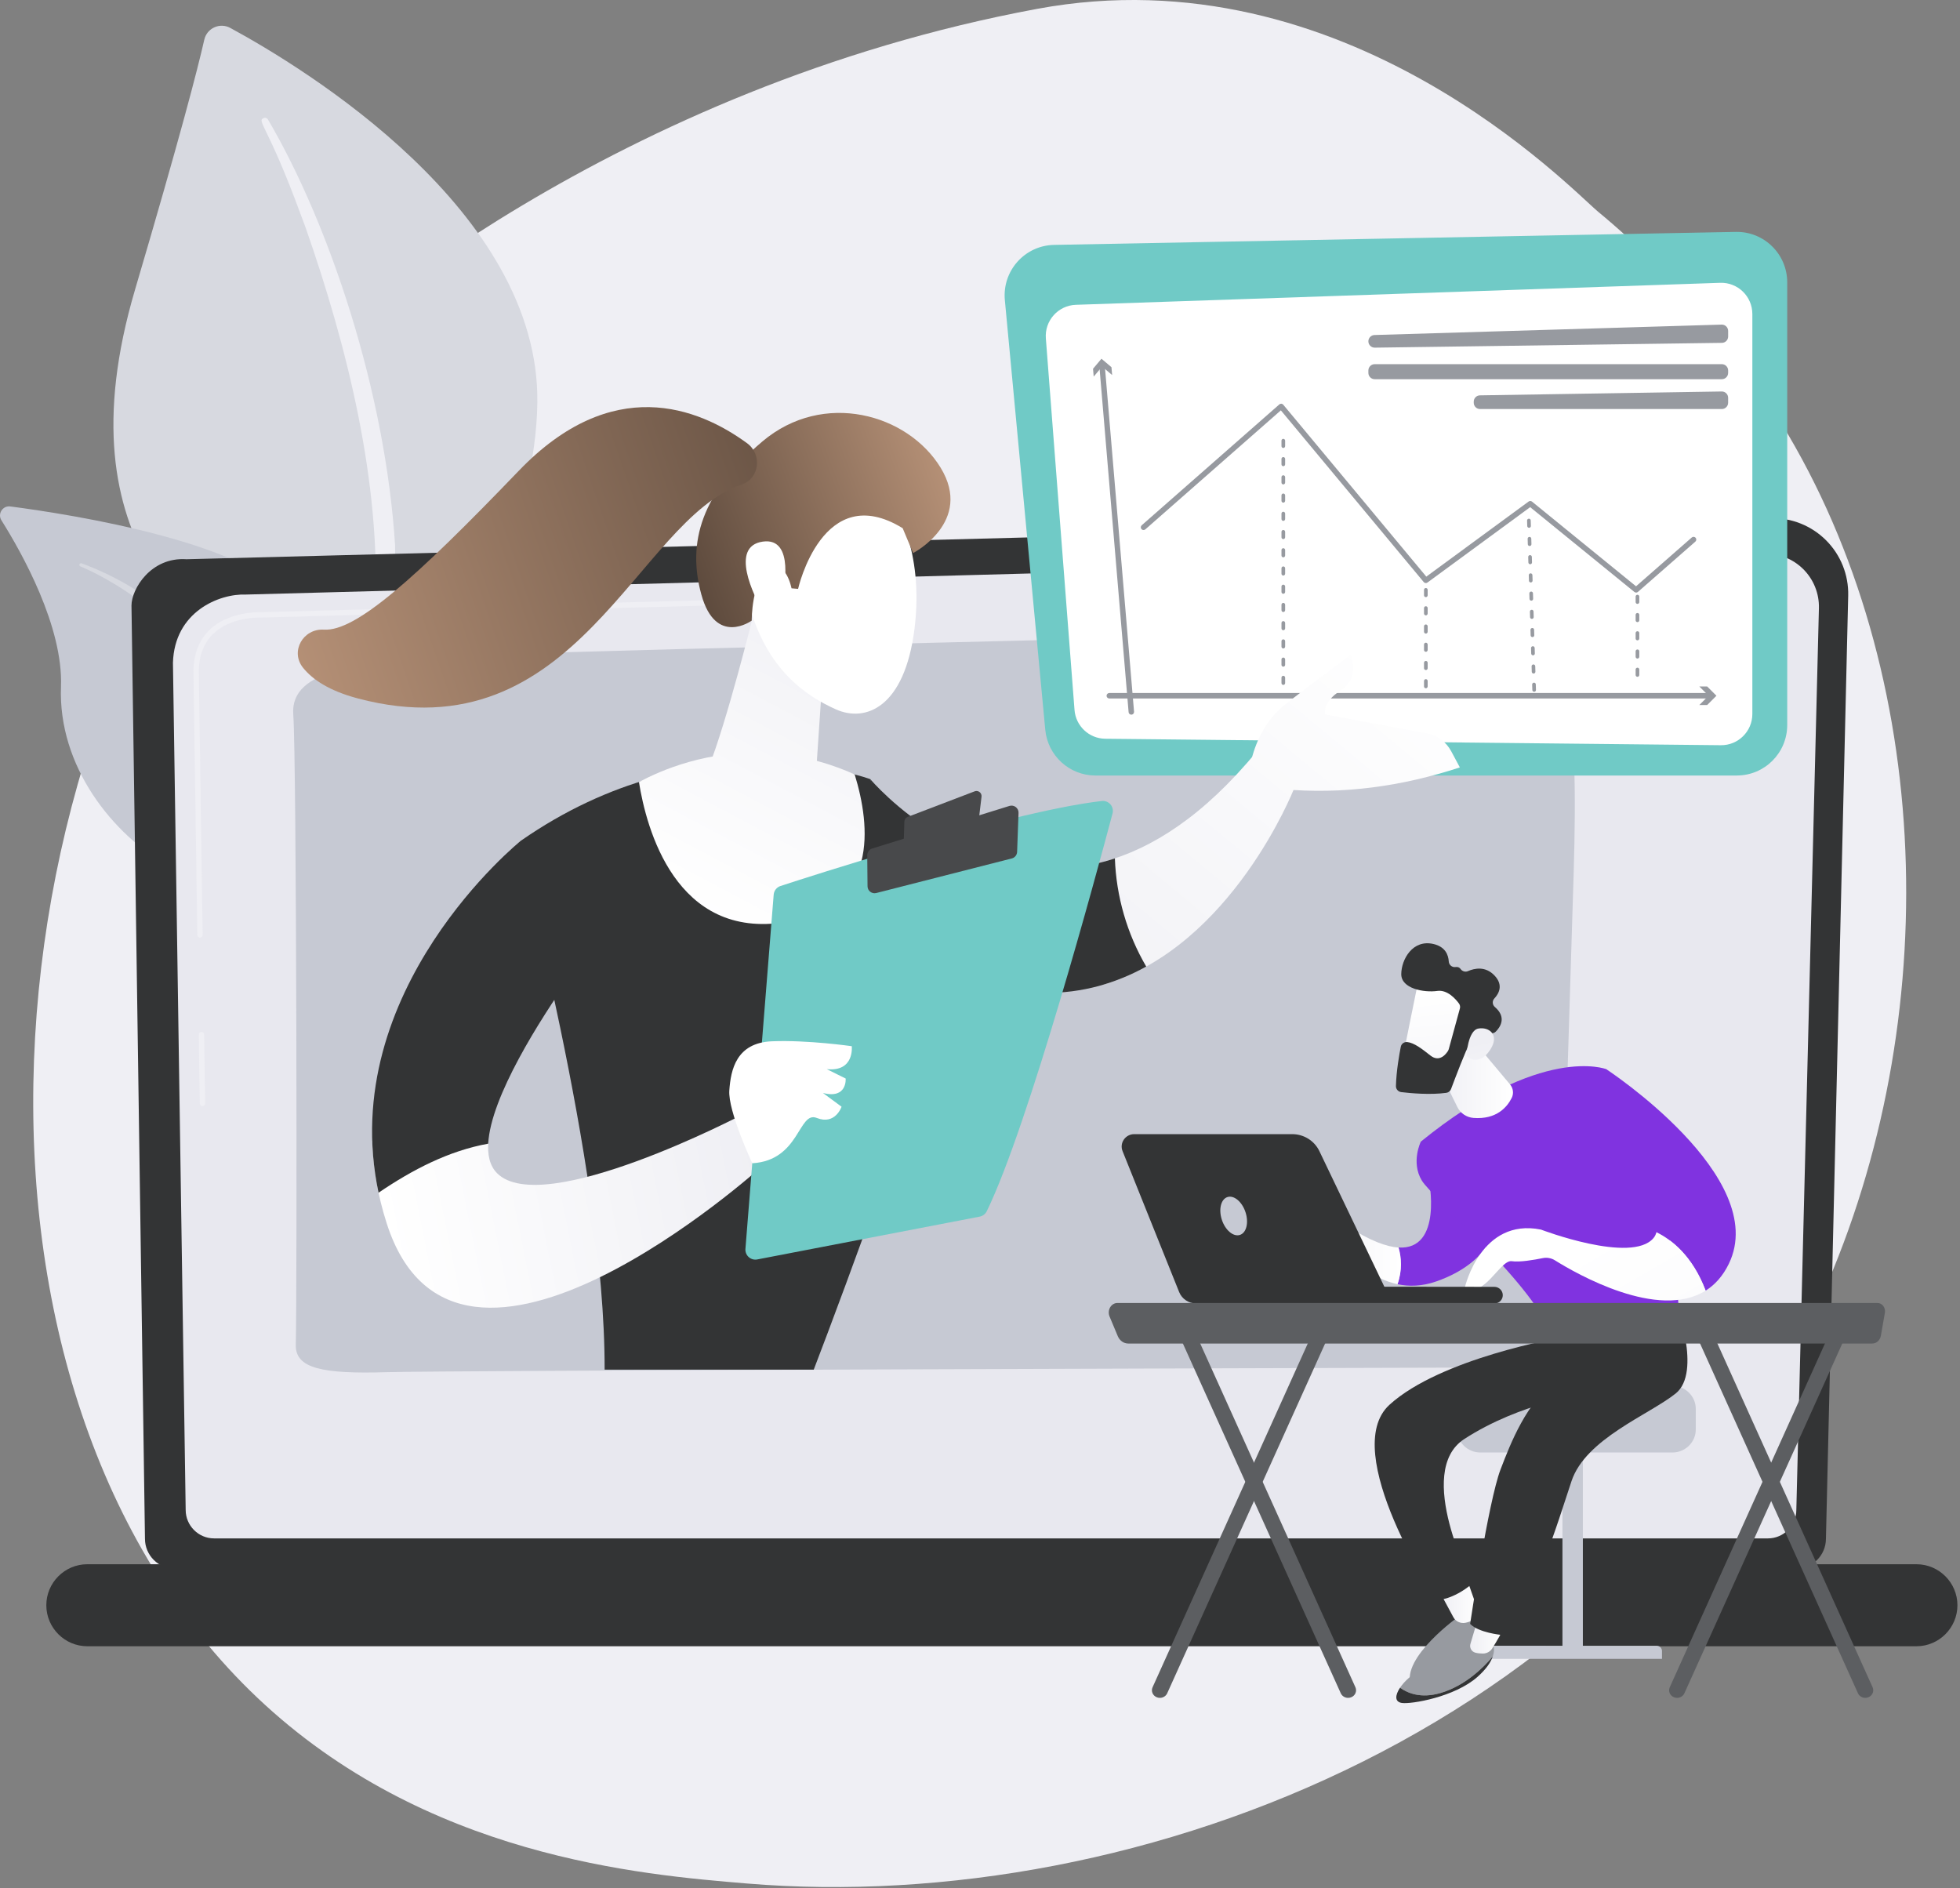 <?xml version="1.0" encoding="UTF-8"?> <svg xmlns="http://www.w3.org/2000/svg" width="381" height="367" viewBox="0 0 381 367" fill="none"><rect x="0" y="0" width="381" height="367" fill="#808080" stroke="none"/><g clip-path="url(#clip0_2007_26014)"><path d="M355.313 249.246C318.514 335.411 221.376 372.42 145.266 366.11C124.485 364.386 82.673 360.921 50.025 329.994C-12.669 270.6 -5.382 144.432 57.004 73.358C64.787 64.492 119.803 16.905 201.602 1.724C261.621 -9.415 305.482 36.882 310.692 41.186C317.273 46.621 331.787 59.539 344.869 80.032C375.606 128.183 378.307 195.401 355.311 249.246H355.313Z" fill="#EFEFF4"></path><path d="M54.251 186.634C54.251 186.634 66.3 151.842 53.183 137.283C40.065 122.725 11.293 107.017 26.249 56.306C35.005 26.618 38.401 13.497 39.709 7.723C40.219 5.47 42.73 4.325 44.759 5.426C59.103 13.209 104.905 40.989 104.455 78.238C103.92 122.396 54.251 186.636 54.251 186.636V186.634Z" fill="#D7D9E0"></path><path d="M52.084 23.223C64.053 43.575 74.954 76.294 76.805 106.109C76.733 110.901 77.641 121.434 74.046 138.475C71.146 152.72 65.748 167.021 60.844 176.063C60.534 176.634 59.819 176.847 59.249 176.536C58.269 176.003 58.767 174.92 58.765 174.96C66.11 159.182 71.795 138.435 72.929 118.434C74.088 93.796 67.521 67.443 59.419 44.276L58.559 41.975C52.146 24.455 49.885 23.615 51.216 22.964C51.53 22.81 51.908 22.93 52.082 23.227L52.084 23.223Z" fill="#EFEFF4"></path><path d="M58.593 262.359C60.432 264.13 46.804 228.044 54.101 180.585C57.541 158.22 66.026 131.54 57.213 117.379C49.875 105.594 13.874 99.989 2.003 98.44C0.52 98.246 -0.52 99.869 0.278 101.136C4.208 107.387 12.299 121.753 11.855 133.472C11.271 148.918 21.841 162.255 33.106 168.563C44.371 174.87 50.314 179.39 50.01 200.57C49.703 221.75 53.373 257.326 58.595 262.359H58.593Z" fill="#C6C9D3"></path><path d="M15.859 109.494C29.975 114.687 43.243 126.156 47.112 140.924L47.474 142.331C48.295 145.621 51.684 168.22 51.858 186.109C51.86 186.331 51.682 186.514 51.46 186.516C51.082 186.52 51.032 186.087 51.054 186.131C50.25 175.798 48.605 162.499 47.112 152.47C45.566 141.55 44.413 134.124 35.95 124.645C26.457 114.317 15.589 110.077 15.619 110.095C15.455 110.023 15.381 109.833 15.453 109.668C15.521 109.51 15.701 109.436 15.861 109.494H15.859Z" fill="#D7D9E0"></path><path d="M354.937 299.099C354.937 302.306 352.314 304.929 349.111 304.929H34.007C30.801 304.929 28.18 302.306 28.18 299.099L25.559 117.7C25.559 114.493 29.331 108.231 36.246 108.702L344.201 100.721C348.222 100.617 352.11 102.168 354.957 105.01C357.805 107.855 359.363 111.741 359.267 115.766L354.939 299.101L354.937 299.099Z" fill="#333435"></path><path d="M349.185 293.502C349.185 296.539 346.704 299.024 343.673 299.024H41.606C38.575 299.024 36.094 296.539 36.094 293.502L33.619 128.826C33.911 118.917 42.583 115.355 47.841 115.565L342.996 107.632C345.822 107.556 348.553 108.646 350.554 110.647C352.554 112.647 353.647 115.381 353.575 118.211L349.185 293.5V293.502Z" fill="#E8E8EF"></path><path d="M39.357 214.982C39.073 214.982 38.841 214.753 38.837 214.468L38.641 201.113C38.637 200.825 38.867 200.588 39.153 200.584C39.431 200.568 39.677 200.811 39.681 201.097L39.877 214.452C39.881 214.741 39.651 214.978 39.365 214.982H39.357Z" fill="#EFEFF4"></path><path d="M38.877 182.254C38.593 182.254 38.361 182.026 38.357 181.741L37.606 130.592C37.623 127.153 38.681 124.407 40.752 122.418C44.515 118.804 50.402 118.987 50.65 118.997L144.898 116.463C145.182 116.437 145.424 116.682 145.432 116.97C145.44 117.259 145.214 117.498 144.926 117.506L50.648 120.039C50.38 120.029 44.922 119.861 41.472 123.172C39.611 124.958 38.661 127.453 38.647 130.588L39.397 181.727C39.401 182.016 39.171 182.252 38.885 182.256H38.877V182.254Z" fill="#EFEFF4"></path><path d="M57.499 261.407C57.767 249.867 57.667 147.685 57.007 138.86C56.346 130.035 70.066 128.379 91.131 127.387C112.196 126.395 289.928 122.462 294.504 122.09C304.79 121.254 306.919 136.655 305.891 170.092C305.118 195.213 303.836 236.593 303.246 255.624C303.069 261.29 298.448 265.786 292.787 265.802C250.017 265.92 86.095 266.391 75.182 266.716C62.625 267.091 57.393 265.983 57.499 261.407Z" fill="#C6C9D3"></path><path d="M372.545 319.988H16.959C12.583 319.988 9.004 316.402 9.004 312.019C9.004 307.635 12.583 304.049 16.959 304.049H372.545C376.921 304.049 380.5 307.635 380.5 312.019C380.5 316.402 376.921 319.988 372.545 319.988Z" fill="#333435"></path><path d="M337.62 150.74H212.943C207.888 150.74 203.665 146.888 203.188 141.847L195.331 58.335C194.797 52.651 199.199 47.712 204.897 47.602L337.432 45.074C342.914 44.97 347.414 49.394 347.414 54.885V140.925C347.414 146.344 343.028 150.738 337.618 150.738L337.62 150.74Z" fill="#70CAC6"></path><path d="M203.301 65.779L208.873 137.992C209.115 141.129 211.71 143.56 214.85 143.594L334.513 144.851C337.884 144.887 340.635 142.159 340.635 138.782V61.037C340.635 57.603 337.796 54.853 334.37 54.972L209.135 59.247C205.688 59.365 203.035 62.336 203.301 65.781V65.779Z" fill="white"></path><path d="M267.186 65.118L334.664 63.095C335.357 63.075 335.929 63.63 335.929 64.324V65.412C335.929 66.084 335.391 66.633 334.718 66.641L267.24 67.575C266.555 67.585 265.995 67.032 265.995 66.346C265.995 65.681 266.523 65.138 267.186 65.118Z" fill="#979AA0"></path><path d="M334.702 70.784H267.222C266.544 70.784 265.995 71.334 265.995 72.013V72.478C265.995 73.156 266.544 73.706 267.222 73.706H334.702C335.38 73.706 335.929 73.156 335.929 72.478V72.013C335.929 71.334 335.38 70.784 334.702 70.784Z" fill="#979AA0"></path><path d="M286.476 78.074V78.278C286.476 78.958 287.026 79.507 287.703 79.507H334.701C335.379 79.507 335.927 78.956 335.927 78.278V77.322C335.927 76.635 335.365 76.082 334.681 76.094L287.683 76.847C287.012 76.857 286.476 77.404 286.476 78.076V78.074Z" fill="#979AA0"></path><path d="M318.038 115.181C317.919 115.181 317.801 115.141 317.703 115.062L297.447 98.579L277.478 113.23C277.252 113.397 276.936 113.357 276.758 113.142L248.982 79.762C245.823 82.536 225.36 100.511 222.635 102.898C222.415 103.09 222.079 103.068 221.887 102.848C221.695 102.627 221.717 102.291 221.937 102.098C224.89 99.51 248.692 78.603 248.692 78.603C248.8 78.509 248.94 78.461 249.082 78.473C249.224 78.485 249.356 78.553 249.448 78.663L277.254 112.08L297.151 97.482C297.345 97.34 297.611 97.346 297.799 97.498L318.026 113.96L328.856 104.477C329.076 104.285 329.412 104.307 329.604 104.527C329.797 104.748 329.775 105.085 329.554 105.277L318.388 115.054C318.288 115.143 318.164 115.187 318.038 115.187V115.181Z" fill="#979AA0"></path><path d="M249.458 133.13C249.262 133.13 249.104 132.971 249.104 132.775V131.713C249.104 131.516 249.262 131.358 249.458 131.358C249.654 131.358 249.812 131.516 249.812 131.713V132.775C249.812 132.971 249.654 133.13 249.458 133.13ZM249.458 129.586C249.262 129.586 249.104 129.428 249.104 129.231V128.169C249.104 127.972 249.262 127.814 249.458 127.814C249.654 127.814 249.812 127.972 249.812 128.169V129.231C249.812 129.428 249.654 129.586 249.458 129.586ZM249.458 126.044C249.262 126.044 249.104 125.886 249.104 125.689V124.627C249.104 124.431 249.262 124.272 249.458 124.272C249.654 124.272 249.812 124.431 249.812 124.627V125.689C249.812 125.886 249.654 126.044 249.458 126.044ZM249.458 122.5C249.262 122.5 249.104 122.342 249.104 122.146V121.083C249.104 120.887 249.262 120.729 249.458 120.729C249.654 120.729 249.812 120.887 249.812 121.083V122.146C249.812 122.342 249.654 122.5 249.458 122.5ZM249.458 118.959C249.262 118.959 249.104 118.8 249.104 118.604V117.542C249.104 117.345 249.262 117.187 249.458 117.187C249.654 117.187 249.812 117.345 249.812 117.542V118.604C249.812 118.8 249.654 118.959 249.458 118.959ZM249.458 115.415C249.262 115.415 249.104 115.257 249.104 115.06V113.998C249.104 113.802 249.262 113.643 249.458 113.643C249.654 113.643 249.812 113.802 249.812 113.998V115.06C249.812 115.257 249.654 115.415 249.458 115.415ZM249.458 111.871C249.262 111.871 249.104 111.713 249.104 111.517V110.454C249.104 110.258 249.262 110.099 249.458 110.099C249.654 110.099 249.812 110.258 249.812 110.454V111.517C249.812 111.713 249.654 111.871 249.458 111.871ZM249.458 108.33C249.262 108.33 249.104 108.171 249.104 107.975V106.913C249.104 106.716 249.262 106.558 249.458 106.558C249.654 106.558 249.812 106.716 249.812 106.913V107.975C249.812 108.171 249.654 108.33 249.458 108.33ZM249.458 104.786C249.262 104.786 249.104 104.628 249.104 104.431V103.369C249.104 103.172 249.262 103.014 249.458 103.014C249.654 103.014 249.812 103.172 249.812 103.369V104.431C249.812 104.628 249.654 104.786 249.458 104.786ZM249.458 101.244C249.262 101.244 249.104 101.086 249.104 100.889V99.827C249.104 99.631 249.262 99.472 249.458 99.472C249.654 99.472 249.812 99.631 249.812 99.827V100.889C249.812 101.086 249.654 101.244 249.458 101.244ZM249.458 97.701C249.262 97.701 249.104 97.542 249.104 97.346V96.283C249.104 96.087 249.262 95.929 249.458 95.929C249.654 95.929 249.812 96.087 249.812 96.283V97.346C249.812 97.542 249.654 97.701 249.458 97.701ZM249.458 94.157C249.262 94.157 249.104 93.999 249.104 93.802V92.74C249.104 92.543 249.262 92.385 249.458 92.385C249.654 92.385 249.812 92.543 249.812 92.74V93.802C249.812 93.999 249.654 94.157 249.458 94.157ZM249.458 90.615C249.262 90.615 249.104 90.457 249.104 90.26V89.198C249.104 89.002 249.262 88.843 249.458 88.843C249.654 88.843 249.812 89.002 249.812 89.198V90.26C249.812 90.457 249.654 90.615 249.458 90.615ZM249.458 87.071C249.262 87.071 249.104 86.913 249.104 86.717V85.654C249.104 85.458 249.262 85.3 249.458 85.3C249.654 85.3 249.812 85.458 249.812 85.654V86.717C249.812 86.913 249.654 87.071 249.458 87.071Z" fill="#979AA0"></path><path d="M277.166 133.781C276.97 133.781 276.812 133.623 276.812 133.426V132.364C276.812 132.168 276.97 132.009 277.166 132.009C277.362 132.009 277.52 132.168 277.52 132.364V133.426C277.52 133.623 277.362 133.781 277.166 133.781ZM277.166 130.239C276.97 130.239 276.812 130.081 276.812 129.885V128.822C276.812 128.626 276.97 128.468 277.166 128.468C277.362 128.468 277.52 128.626 277.52 128.822V129.885C277.52 130.081 277.362 130.239 277.166 130.239ZM277.166 126.696C276.97 126.696 276.812 126.537 276.812 126.341V125.279C276.812 125.082 276.97 124.924 277.166 124.924C277.362 124.924 277.52 125.082 277.52 125.279V126.341C277.52 126.537 277.362 126.696 277.166 126.696ZM277.166 123.152C276.97 123.152 276.812 122.994 276.812 122.797V121.735C276.812 121.538 276.97 121.38 277.166 121.38C277.362 121.38 277.52 121.538 277.52 121.735V122.797C277.52 122.994 277.362 123.152 277.166 123.152ZM277.166 119.61C276.97 119.61 276.812 119.452 276.812 119.255V118.193C276.812 117.997 276.97 117.838 277.166 117.838C277.362 117.838 277.52 117.997 277.52 118.193V119.255C277.52 119.452 277.362 119.61 277.166 119.61ZM277.166 116.067C276.97 116.067 276.812 115.908 276.812 115.712V114.649C276.812 114.453 276.97 114.295 277.166 114.295C277.362 114.295 277.52 114.453 277.52 114.649V115.712C277.52 115.908 277.362 116.067 277.166 116.067Z" fill="#979AA0"></path><path d="M298.221 134.46C298.031 134.46 297.873 134.308 297.867 134.118L297.835 133.055C297.829 132.859 297.983 132.697 298.177 132.691C298.383 132.675 298.535 132.839 298.541 133.033L298.573 134.096C298.579 134.292 298.425 134.454 298.231 134.46C298.227 134.46 298.223 134.46 298.219 134.46H298.221ZM298.111 130.921C297.921 130.921 297.763 130.768 297.757 130.578L297.725 129.516C297.719 129.319 297.873 129.157 298.067 129.151C298.261 129.143 298.425 129.299 298.431 129.494L298.463 130.556C298.469 130.752 298.315 130.915 298.121 130.921C298.117 130.921 298.113 130.921 298.109 130.921H298.111ZM298.001 127.379C297.811 127.379 297.653 127.227 297.647 127.036L297.615 125.974C297.609 125.778 297.763 125.615 297.957 125.609C298.151 125.599 298.315 125.758 298.321 125.952L298.353 127.014C298.359 127.211 298.205 127.373 298.011 127.379C298.007 127.379 298.003 127.379 297.999 127.379H298.001ZM297.891 123.837C297.701 123.837 297.543 123.685 297.537 123.495L297.505 122.432C297.499 122.236 297.653 122.074 297.847 122.067C298.049 122.055 298.205 122.216 298.211 122.41L298.243 123.473C298.249 123.669 298.095 123.831 297.901 123.837C297.897 123.837 297.893 123.837 297.889 123.837H297.891ZM297.781 120.296C297.591 120.296 297.433 120.143 297.427 119.953L297.395 118.891C297.389 118.694 297.543 118.532 297.737 118.526C297.937 118.512 298.095 118.674 298.101 118.869L298.133 119.931C298.139 120.127 297.985 120.29 297.791 120.296C297.787 120.296 297.783 120.296 297.779 120.296H297.781ZM297.671 116.756C297.481 116.756 297.323 116.604 297.317 116.413L297.285 115.351C297.279 115.154 297.433 114.992 297.627 114.986C297.817 114.97 297.985 115.134 297.991 115.329L298.023 116.391C298.029 116.588 297.875 116.75 297.681 116.756C297.677 116.756 297.673 116.756 297.669 116.756H297.671ZM297.563 113.214C297.373 113.214 297.215 113.062 297.209 112.871L297.177 111.809C297.171 111.613 297.325 111.45 297.519 111.444C297.707 111.436 297.877 111.593 297.883 111.787L297.915 112.849C297.921 113.046 297.767 113.208 297.573 113.214C297.569 113.214 297.565 113.214 297.561 113.214H297.563ZM297.453 109.673C297.263 109.673 297.104 109.52 297.098 109.33L297.066 108.267C297.06 108.071 297.215 107.909 297.409 107.903C297.607 107.893 297.767 108.051 297.773 108.245L297.805 109.308C297.811 109.504 297.657 109.667 297.463 109.673C297.459 109.673 297.455 109.673 297.451 109.673H297.453ZM297.343 106.131C297.152 106.131 296.994 105.978 296.988 105.788L296.956 104.726C296.95 104.529 297.104 104.367 297.299 104.361C297.505 104.349 297.657 104.509 297.663 104.704L297.695 105.766C297.701 105.962 297.547 106.125 297.353 106.131C297.349 106.131 297.345 106.131 297.341 106.131H297.343ZM297.233 102.591C297.042 102.591 296.884 102.439 296.878 102.248L296.846 101.186C296.84 100.99 296.994 100.827 297.189 100.821C297.393 100.807 297.547 100.97 297.553 101.164L297.585 102.226C297.591 102.423 297.437 102.585 297.243 102.591C297.239 102.591 297.235 102.591 297.231 102.591H297.233Z" fill="#979AA0"></path><path d="M318.301 131.552C318.105 131.552 317.947 131.394 317.947 131.197V130.135C317.947 129.939 318.105 129.78 318.301 129.78C318.497 129.78 318.656 129.939 318.656 130.135V131.197C318.656 131.394 318.497 131.552 318.301 131.552ZM318.301 128.01C318.105 128.01 317.947 127.852 317.947 127.656V126.593C317.947 126.397 318.105 126.239 318.301 126.239C318.497 126.239 318.656 126.397 318.656 126.593V127.656C318.656 127.852 318.497 128.01 318.301 128.01ZM318.301 124.467C318.105 124.467 317.947 124.308 317.947 124.112V123.05C317.947 122.853 318.105 122.695 318.301 122.695C318.497 122.695 318.656 122.853 318.656 123.05V124.112C318.656 124.308 318.497 124.467 318.301 124.467ZM318.301 120.925C318.105 120.925 317.947 120.767 317.947 120.57V119.508C317.947 119.312 318.105 119.153 318.301 119.153C318.497 119.153 318.656 119.312 318.656 119.508V120.57C318.656 120.767 318.497 120.925 318.301 120.925ZM318.301 117.381C318.105 117.381 317.947 117.223 317.947 117.027V115.964C317.947 115.768 318.105 115.609 318.301 115.609C318.497 115.609 318.656 115.768 318.656 115.964V117.027C318.656 117.223 318.497 117.381 318.301 117.381Z" fill="#979AA0"></path><path d="M219.916 138.914C219.643 138.914 219.411 138.706 219.387 138.427L213.687 70.984C213.663 70.692 213.879 70.435 214.171 70.409C214.465 70.383 214.719 70.602 214.745 70.894L220.446 138.337C220.47 138.63 220.254 138.886 219.962 138.912C219.946 138.912 219.932 138.912 219.916 138.912V138.914Z" fill="#979AA0"></path><path d="M212.6 73.201L214.241 71.253L216.186 72.899L216.056 71.373L214.113 69.73L212.472 71.678L212.6 73.201Z" fill="#979AA0"></path><path d="M332.441 135.767H215.634C215.342 135.767 215.104 135.529 215.104 135.236C215.104 134.943 215.342 134.705 215.634 134.705H332.441C332.734 134.705 332.972 134.943 332.972 135.236C332.972 135.529 332.734 135.767 332.441 135.767Z" fill="#979AA0"></path><path d="M330.329 137.038L332.127 135.236L330.329 133.434H331.855L333.654 135.236L331.855 137.038H330.329Z" fill="#979AA0"></path><path d="M158.181 266.223C163.874 251.435 182.838 200.274 182.558 194.812C182.175 187.371 169.172 151.449 169.172 151.449C169.172 151.449 136.224 139.08 101.255 163.415C99.902 164.357 117.61 225.332 117.532 266.223H158.181Z" fill="#333435"></path><path d="M152.887 179.21C170.893 176.201 169.222 160.563 166.141 150.531C162.409 148.844 156.667 146.815 149.444 146.394C137.507 145.699 128.383 149.788 124.205 152.007C125.6 160.818 131.27 182.82 152.887 179.208V179.21Z" fill="url(#paint0_linear_2007_26014)"></path><path d="M146.411 119.64C146.411 119.64 141.316 140.239 137.725 149.216C136.67 151.85 137.765 154.873 140.274 156.194C143.137 157.701 147.535 158.877 153.76 157.685C156.377 157.184 158.314 154.949 158.494 152.287L160.022 129.624L146.413 119.64H146.411Z" fill="url(#paint1_linear_2007_26014)"></path><path d="M244.406 145.931C233.986 158.631 223.823 165.005 214.507 167.512V191.39C239.476 183.97 251.509 153.384 251.509 153.384L244.408 145.931H244.406Z" fill="url(#paint2_linear_2007_26014)"></path><path d="M282.088 146.01C281.118 144.192 279.375 142.915 277.35 142.54L257.604 138.874C257.604 138.874 256.855 136.583 260.669 134.154C264.482 131.722 262.582 127.279 262.582 127.279C262.582 127.279 257.454 131.003 250.008 136.767C245.751 140.065 243.93 144.735 243.149 148.132L249.1 153.376C261.039 154.488 272.56 152.832 283.777 149.166L282.09 146.008L282.088 146.01Z" fill="url(#paint3_linear_2007_26014)"></path><path d="M144.253 216.685C144.253 216.685 105.555 236.945 96.637 228.052C95.171 226.589 94.702 224.392 94.94 221.746H72.363C72.529 226.894 73.393 232.265 75.18 237.819C88.826 280.242 147.987 226.803 147.987 226.803L144.253 216.685Z" fill="url(#paint4_linear_2007_26014)"></path><path d="M173.664 98.013C173.664 98.013 179.694 106.7 177.777 122.148C175.861 137.595 168.215 140.449 162.493 137.884C156.771 135.318 148.997 130.237 145.55 117.291C142.102 104.345 165.572 87.121 173.664 98.013Z" fill="url(#paint5_linear_2007_26014)"></path><path d="M155.138 114.465C155.138 114.465 159.92 93.117 175.469 102.669L177.494 107.506C177.494 107.506 189.243 101.429 182.866 90.94C176.489 80.451 160.044 75.787 148.189 85.817C136.334 95.846 133.543 105.403 136.334 115.559C139.125 125.715 146.124 120.632 146.124 120.632C146.124 120.632 146.082 112.759 149.432 110.681C152.781 108.602 153.86 114.351 153.86 114.351L155.138 114.463V114.465Z" fill="url(#paint6_linear_2007_26014)"></path><path d="M152.185 115.311C152.185 115.311 154.708 104.351 148.267 105.275C141.826 106.199 146.44 115.718 148.447 119.125L152.185 115.311Z" fill="url(#paint7_linear_2007_26014)"></path><path d="M144.167 94.185C147.647 93.028 148.193 88.324 145.232 86.157C135.674 79.168 118.975 72.646 100.855 91.499C80.442 112.735 69.105 122.769 62.965 122.386C58.931 122.136 56.368 126.599 58.887 129.766C60.75 132.107 64.019 134.284 69.548 135.753C112.19 147.082 123.761 100.968 144.171 94.185H144.167Z" fill="url(#paint8_linear_2007_26014)"></path><path d="M110.915 189.699C113.681 185.75 113.645 180.486 110.813 176.586L101.255 163.417C101.255 163.417 65.228 192.424 73.585 231.834C80.206 227.34 87.217 223.694 94.9 222.301C95.385 213.194 104.945 198.221 110.915 189.701V189.699Z" fill="#333435"></path><path d="M169.172 151.449L177.613 185.359C196.295 195.99 211.32 194.246 222.817 187.879C219.061 181.475 216.98 174.191 216.72 166.849C189.659 175.818 169.174 151.449 169.174 151.449H169.172Z" fill="#333435"></path><path d="M144.904 242.74L150.394 173.904C150.456 173.123 150.976 172.457 151.721 172.215C155.012 171.14 164.554 168.06 175.639 164.825C188.989 160.928 204.573 156.807 214.159 155.695C215.522 155.536 216.618 156.793 216.264 158.12C213.093 170.066 199.947 218.71 191.824 235.416C191.554 235.969 191.046 236.364 190.441 236.48L147.201 244.804C145.942 245.047 144.8 244.021 144.902 242.742L144.904 242.74Z" fill="#70CAC6"></path><path d="M176.431 158.789L189.465 153.813C190.159 153.548 190.886 154.115 190.798 154.855L190.279 159.178C190.233 159.555 189.979 159.872 189.621 159.996L176.994 164.355C176.339 164.582 175.663 164.081 175.685 163.389L175.799 159.683C175.811 159.284 176.061 158.932 176.433 158.789H176.431Z" fill="#48494B"></path><path d="M168.638 172.269L168.582 166.248C168.576 165.644 168.966 165.107 169.542 164.929L196.223 156.653C197.122 156.374 198.026 157.068 197.99 158.008L197.714 165.582C197.692 166.187 197.274 166.707 196.688 166.857L170.338 173.581C169.48 173.8 168.646 173.157 168.638 172.271V172.269Z" fill="#48494B"></path><path d="M146.23 226.108C146.23 226.108 141.488 215.958 141.77 211.959C142.053 207.96 143.097 202.683 150.066 202.4C157.035 202.118 165.571 203.356 165.571 203.356C165.571 203.356 166.163 208.371 160.71 207.816L164.388 209.638C164.388 209.638 164.728 213.679 159.97 212.446L163.588 215.118C163.588 215.118 162.379 218.738 158.774 217.303C155.166 215.867 155.53 225.565 146.228 226.108H146.23Z" fill="url(#paint9_linear_2007_26014)"></path><path d="M307.687 279.428H303.721V321.628H307.687V279.428Z" fill="#C6C9D3"></path><path d="M289.349 319.9H322.059C322.617 319.9 323.07 320.353 323.07 320.912V322.441H288.341V320.912C288.341 320.353 288.793 319.9 289.351 319.9H289.349Z" fill="#C6C9D3"></path><path d="M329.636 277.87C329.636 280.324 327.597 282.33 325.104 282.33H287.762C285.269 282.33 283.23 280.324 283.23 277.87V273.838C283.23 271.384 285.269 269.378 287.762 269.378H325.104C327.597 269.378 329.636 271.384 329.636 273.838V277.87Z" fill="#C6C9D3"></path><path d="M283.619 314.151C283.619 314.151 272.296 322.183 274.263 327.578C274.263 327.578 286.65 322.319 288.149 318.174C289.645 314.031 287.894 312.201 287.894 312.201L283.619 314.151Z" fill="#979AA0"></path><path d="M285.321 307.419L287.172 312.686C287.452 313.482 287.172 314.386 286.45 314.835C286.088 315.059 285.593 315.268 284.917 315.418C283.963 315.63 282.978 315.197 282.52 314.348L280.305 310.243L285.319 307.417L285.321 307.419Z" fill="url(#paint10_linear_2007_26014)"></path><path d="M303.337 260.01C303.337 260.01 280.081 263.976 270.105 273.046C260.129 282.116 279.261 311.045 279.261 311.045C279.261 311.045 282.396 311.026 286.194 307.822C286.194 307.822 274.849 286.064 284.627 279.718C295.618 272.585 308.285 270.979 308.285 270.979L303.561 260.709L303.337 260.01Z" fill="#333435"></path><path d="M276.229 324.594C278.72 323.459 285.769 318.603 286.958 318.388C288.146 318.174 290.207 319.549 290.207 319.549C290.207 319.549 290.709 320.437 290.173 321.984C288.518 323.955 284.845 327.711 279.905 329.112C276.271 330.142 273.73 329.182 272.147 328.057C273.018 326.753 274.57 325.35 276.229 324.594Z" fill="#979AA0"></path><path d="M279.905 329.11C284.845 327.711 288.519 323.955 290.173 321.982C289.811 323.029 288.975 324.375 287.19 325.955C282.762 329.871 274.303 331.285 272.502 331.012C271.059 330.793 271.195 329.483 272.148 328.055C273.73 329.178 276.271 330.138 279.905 329.11Z" fill="#333435"></path><path d="M292.32 316.122C292.292 316.797 290.89 319.112 290.071 320.411C289.681 321.028 288.999 321.405 288.26 321.407C287.792 321.407 287.254 321.369 286.764 321.231C286.029 321.024 285.617 320.255 285.831 319.533L287.432 314.151L292.318 316.122H292.32Z" fill="url(#paint11_linear_2007_26014)"></path><path d="M325.724 253.141C325.724 253.141 330.889 266.732 325.724 270.865C320.56 274.998 308.239 279.652 305.486 287.884C302.733 296.116 298.063 312.115 291.812 317.781C291.812 317.781 287.42 317.362 285.777 315.64C285.777 315.64 289.337 291.757 291.686 285.629C293.719 280.322 296.714 272.663 302.456 268.38C304.099 267.155 303.813 265.213 303.051 263.327L301.664 259.893L325.726 253.143L325.724 253.141Z" fill="#333435"></path><path d="M271.857 242.487C280.517 243.001 277.818 229.387 277.662 228.844L290.805 237.98C290.805 237.98 290.109 245.261 279.182 249.08C276.417 250.046 273.89 250.088 271.657 249.617C272.61 246.883 272.416 244.43 271.857 242.487Z" fill="#8033E0"></path><path d="M255.114 238.39C258.342 236.182 261.997 238.39 261.997 238.39C266.311 241.168 269.505 242.349 271.86 242.487C272.418 244.43 272.612 246.883 271.659 249.617C266.825 248.595 263.368 245.151 261.865 243.385C261.325 242.75 260.367 242.64 259.704 243.153C259.032 243.674 258.38 244.389 258.498 245.143C258.732 246.626 256.981 247.099 256.849 246.56C256.717 246.021 257.447 242.832 257.447 242.832C257.447 242.832 253.948 246.296 252.581 247.626C251.215 248.957 249.498 247.626 249.498 247.626C249.498 247.626 251.887 240.599 255.114 238.39Z" fill="url(#paint12_linear_2007_26014)"></path><path d="M312.237 207.818C312.237 207.818 299.637 202.853 276.191 221.903C276.191 221.903 274.232 225.891 276.369 229.443C278.506 232.995 298.863 250.296 301.66 259.891C301.66 259.891 313.787 263.77 326.331 254.574C326.331 254.574 325.224 227.87 312.237 207.82V207.818Z" fill="#8033E0"></path><path d="M287.332 203.388L293.535 210.788C294.151 211.522 294.287 212.544 293.861 213.4C293 215.128 290.958 217.643 286.428 217.297C285.081 217.192 283.887 216.393 283.298 215.196L278.962 206.375L287.334 203.39L287.332 203.388Z" fill="url(#paint13_linear_2007_26014)"></path><path d="M321.991 239.509C323.453 233.646 308.639 220.58 308.639 220.58L312.237 207.82C312.237 207.82 344.226 228.778 336.073 245.63C334.904 248.045 333.352 249.739 331.553 250.87C328.978 244.047 324.872 240.918 321.991 239.509Z" fill="#8033E0"></path><path d="M322.003 238.655C322.161 238.655 322.303 238.551 322.343 238.392C323.838 232.399 309.496 219.664 308.885 219.125C308.741 218.998 308.521 219.008 308.391 219.151C308.263 219.293 308.275 219.509 308.417 219.638C308.563 219.766 323.059 232.634 321.663 238.228C321.617 238.412 321.731 238.599 321.919 238.645C321.947 238.651 321.975 238.655 322.003 238.655Z" fill="#8033E0"></path><path d="M299.553 239.004C299.553 239.004 317.117 245.714 321.405 240.667C321.695 240.325 321.885 239.936 321.991 239.509C324.872 240.918 328.978 244.047 331.553 250.87C322.315 256.678 306.526 247.638 302.257 244.973C301.554 244.534 300.712 244.381 299.898 244.546C298.251 244.883 295.406 245.376 293.871 245.143C291.626 244.802 288.403 252.595 284.765 250.19C284.765 250.19 287.88 236.647 299.553 239.002V239.004Z" fill="url(#paint14_linear_2007_26014)"></path><path d="M275.785 190.45C275.657 190.661 272.486 206.591 272.486 206.591L281.76 208.275L287.044 193.637C287.044 193.637 277.926 186.935 275.787 190.45H275.785Z" fill="url(#paint15_linear_2007_26014)"></path><path d="M283.785 196.024L281.616 203.95C281.588 204.052 281.548 204.146 281.494 204.236C281.16 204.787 279.865 206.601 278.052 205.164C276.408 203.859 274.887 202.693 273.554 202.55C272.956 202.486 272.412 202.879 272.298 203.46C272.01 204.908 271.423 208.183 271.353 211.109C271.339 211.702 271.794 212.21 272.392 212.28C274.195 212.496 278.008 212.847 281.136 212.42C281.56 212.362 281.914 212.085 282.062 211.69C282.784 209.762 284.999 203.913 285.874 202.38C286.694 200.941 288.969 200.831 289.929 200.851C290.243 200.857 290.544 200.739 290.764 200.518C291.542 199.74 292.985 197.794 290.584 195.736C290.081 195.305 290.035 194.559 290.482 194.08C291.372 193.126 292.274 191.48 290.526 189.628C288.749 187.744 286.63 188.203 285.353 188.763C284.837 188.989 284.241 188.805 283.915 188.344C283.729 188.081 283.427 187.893 282.932 187.969C282.268 188.069 281.662 187.556 281.622 186.89C281.546 185.614 280.959 184.034 278.666 183.493C274.599 182.533 272.414 186.488 272.388 189.334C272.362 192.18 276.83 192.974 279.393 192.613C281.342 192.338 282.946 194.162 283.603 195.052C283.811 195.335 283.875 195.692 283.785 196.026V196.024Z" fill="#333435"></path><path d="M285.053 205.258C285.053 205.258 285.315 200.304 287.364 199.927C289.415 199.55 291.558 201.097 289.715 203.99C287.422 207.587 285.053 205.258 285.053 205.258Z" fill="url(#paint16_linear_2007_26014)"></path><path d="M290.556 253.375C290.528 253.375 290.5 253.377 290.472 253.375L253.62 253.335C252.71 253.335 251.971 252.607 251.971 251.709C251.971 250.813 252.714 250.072 253.622 250.088L290.474 250.128C291.384 250.128 292.122 250.856 292.122 251.754C292.122 252.621 291.428 253.331 290.556 253.373V253.375Z" fill="#333435"></path><path d="M220.49 220.447H251.181C253.446 220.447 255.505 221.732 256.471 223.749L270.659 253.357H232.519C231.06 253.357 229.75 252.479 229.213 251.144L218.211 223.747C217.574 222.163 218.761 220.447 220.49 220.447Z" fill="#333435"></path><path d="M242.113 235.628C242.777 237.663 242.287 239.637 241.017 240.04C239.746 240.443 238.175 239.12 237.511 237.088C236.847 235.053 237.337 233.079 238.608 232.676C239.878 232.273 241.449 233.596 242.113 235.628Z" fill="#C6C9D3"></path><path d="M225.466 330.022C225.262 330.022 225.054 329.984 224.856 329.902C224.07 329.579 223.707 328.711 224.046 327.963L256.523 256.029C256.862 255.281 257.772 254.935 258.558 255.257C259.345 255.58 259.707 256.448 259.369 257.195L226.891 329.13C226.639 329.689 226.068 330.022 225.468 330.022H225.466Z" fill="#5C5E61"></path><path d="M262.054 330.022C261.454 330.022 260.883 329.687 260.631 329.13L228.154 257.195C227.815 256.448 228.178 255.58 228.964 255.257C229.748 254.935 230.661 255.281 230.999 256.029L263.477 327.963C263.815 328.711 263.453 329.579 262.666 329.902C262.466 329.984 262.26 330.022 262.056 330.022H262.054Z" fill="#5C5E61"></path><path d="M326.001 330.022C325.797 330.022 325.589 329.984 325.391 329.902C324.604 329.579 324.242 328.711 324.58 327.963L357.058 256.029C357.396 255.281 358.307 254.935 359.093 255.257C359.879 255.58 360.241 256.448 359.903 257.195L327.425 329.13C327.173 329.689 326.603 330.022 326.003 330.022H326.001Z" fill="#5C5E61"></path><path d="M362.589 330.022C361.988 330.022 361.418 329.687 361.166 329.13L328.688 257.195C328.35 256.448 328.712 255.58 329.499 255.257C330.283 254.935 331.195 255.281 331.533 256.029L364.011 327.963C364.349 328.711 363.987 329.579 363.201 329.902C363.001 329.984 362.795 330.022 362.591 330.022H362.589Z" fill="#5C5E61"></path><path d="M366.398 255.183C366.48 254.712 366.368 254.223 366.09 253.852C365.812 253.481 365.4 253.267 364.963 253.267H217.21C216.636 253.267 216.102 253.59 215.794 254.121C215.486 254.654 215.444 255.323 215.684 255.897L217.284 259.715C217.651 260.589 218.445 261.15 219.319 261.15H363.949C364.761 261.15 365.462 260.515 365.616 259.635L366.398 255.183Z" fill="#5C5E61"></path></g><defs><linearGradient id="paint0_linear_2007_26014" x1="136.284" y1="178.276" x2="170.237" y2="114.153" gradientUnits="userSpaceOnUse"><stop stop-color="white"></stop><stop offset="1" stop-color="#EFEFF4"></stop></linearGradient><linearGradient id="paint1_linear_2007_26014" x1="131.696" y1="175.848" x2="165.649" y2="111.724" gradientUnits="userSpaceOnUse"><stop stop-color="white"></stop><stop offset="1" stop-color="#EFEFF4"></stop></linearGradient><linearGradient id="paint2_linear_2007_26014" x1="268.966" y1="119.774" x2="196.971" y2="206.442" gradientUnits="userSpaceOnUse"><stop stop-color="white"></stop><stop offset="1" stop-color="#EFEFF4"></stop></linearGradient><linearGradient id="paint3_linear_2007_26014" x1="278.962" y1="128.077" x2="206.968" y2="214.746" gradientUnits="userSpaceOnUse"><stop stop-color="white"></stop><stop offset="1" stop-color="#EFEFF4"></stop></linearGradient><linearGradient id="paint4_linear_2007_26014" x1="75.24" y1="240.039" x2="147.719" y2="225.438" gradientUnits="userSpaceOnUse"><stop stop-color="white"></stop><stop offset="1" stop-color="#EFEFF4"></stop></linearGradient><linearGradient id="paint5_linear_2007_26014" x1="-1031.54" y1="1706.09" x2="-1071.95" y2="1759.65" gradientUnits="userSpaceOnUse"><stop stop-color="white"></stop><stop offset="1" stop-color="#EFEFF4"></stop></linearGradient><linearGradient id="paint6_linear_2007_26014" x1="178.129" y1="76.943" x2="120.474" y2="98.436" gradientUnits="userSpaceOnUse"><stop stop-color="#B59076"></stop><stop offset="1" stop-color="#4F3F34"></stop></linearGradient><linearGradient id="paint7_linear_2007_26014" x1="-1043.6" y1="1696.98" x2="-1084.02" y2="1750.55" gradientUnits="userSpaceOnUse"><stop stop-color="white"></stop><stop offset="1" stop-color="#EFEFF4"></stop></linearGradient><linearGradient id="paint8_linear_2007_26014" x1="57.971" y1="131.225" x2="189.237" y2="86.067" gradientUnits="userSpaceOnUse"><stop stop-color="#B59076"></stop><stop offset="1" stop-color="#4F3F34"></stop></linearGradient><linearGradient id="paint9_linear_2007_26014" x1="168.255" y1="210.18" x2="193.042" y2="205.187" gradientUnits="userSpaceOnUse"><stop stop-color="white"></stop><stop offset="1" stop-color="#EFEFF4"></stop></linearGradient><linearGradient id="paint10_linear_2007_26014" x1="287.278" y1="311.445" x2="280.305" y2="311.445" gradientUnits="userSpaceOnUse"><stop stop-color="white"></stop><stop offset="1" stop-color="#EFEFF4"></stop></linearGradient><linearGradient id="paint11_linear_2007_26014" x1="292.32" y1="317.779" x2="285.777" y2="317.779" gradientUnits="userSpaceOnUse"><stop stop-color="white"></stop><stop offset="1" stop-color="#EFEFF4"></stop></linearGradient><linearGradient id="paint12_linear_2007_26014" x1="272.326" y1="243.514" x2="249.496" y2="243.514" gradientUnits="userSpaceOnUse"><stop stop-color="white"></stop><stop offset="1" stop-color="#EFEFF4"></stop></linearGradient><linearGradient id="paint13_linear_2007_26014" x1="294.107" y1="210.357" x2="278.96" y2="210.357" gradientUnits="userSpaceOnUse"><stop stop-color="white"></stop><stop offset="1" stop-color="#EFEFF4"></stop></linearGradient><linearGradient id="paint14_linear_2007_26014" x1="304.474" y1="243.764" x2="362.276" y2="344.031" gradientUnits="userSpaceOnUse"><stop stop-color="white"></stop><stop offset="1" stop-color="#EFEFF4"></stop></linearGradient><linearGradient id="paint15_linear_2007_26014" x1="278.974" y1="192.442" x2="282.202" y2="223.28" gradientUnits="userSpaceOnUse"><stop stop-color="white"></stop><stop offset="1" stop-color="#EFEFF4"></stop></linearGradient><linearGradient id="paint16_linear_2007_26014" x1="292.384" y1="223.38" x2="287.493" y2="202.475" gradientUnits="userSpaceOnUse"><stop stop-color="white"></stop><stop offset="1" stop-color="#EFEFF4"></stop></linearGradient><clipPath id="clip0_2007_26014"><rect width="380.5" height="366.798" fill="white"></rect></clipPath></defs></svg> 